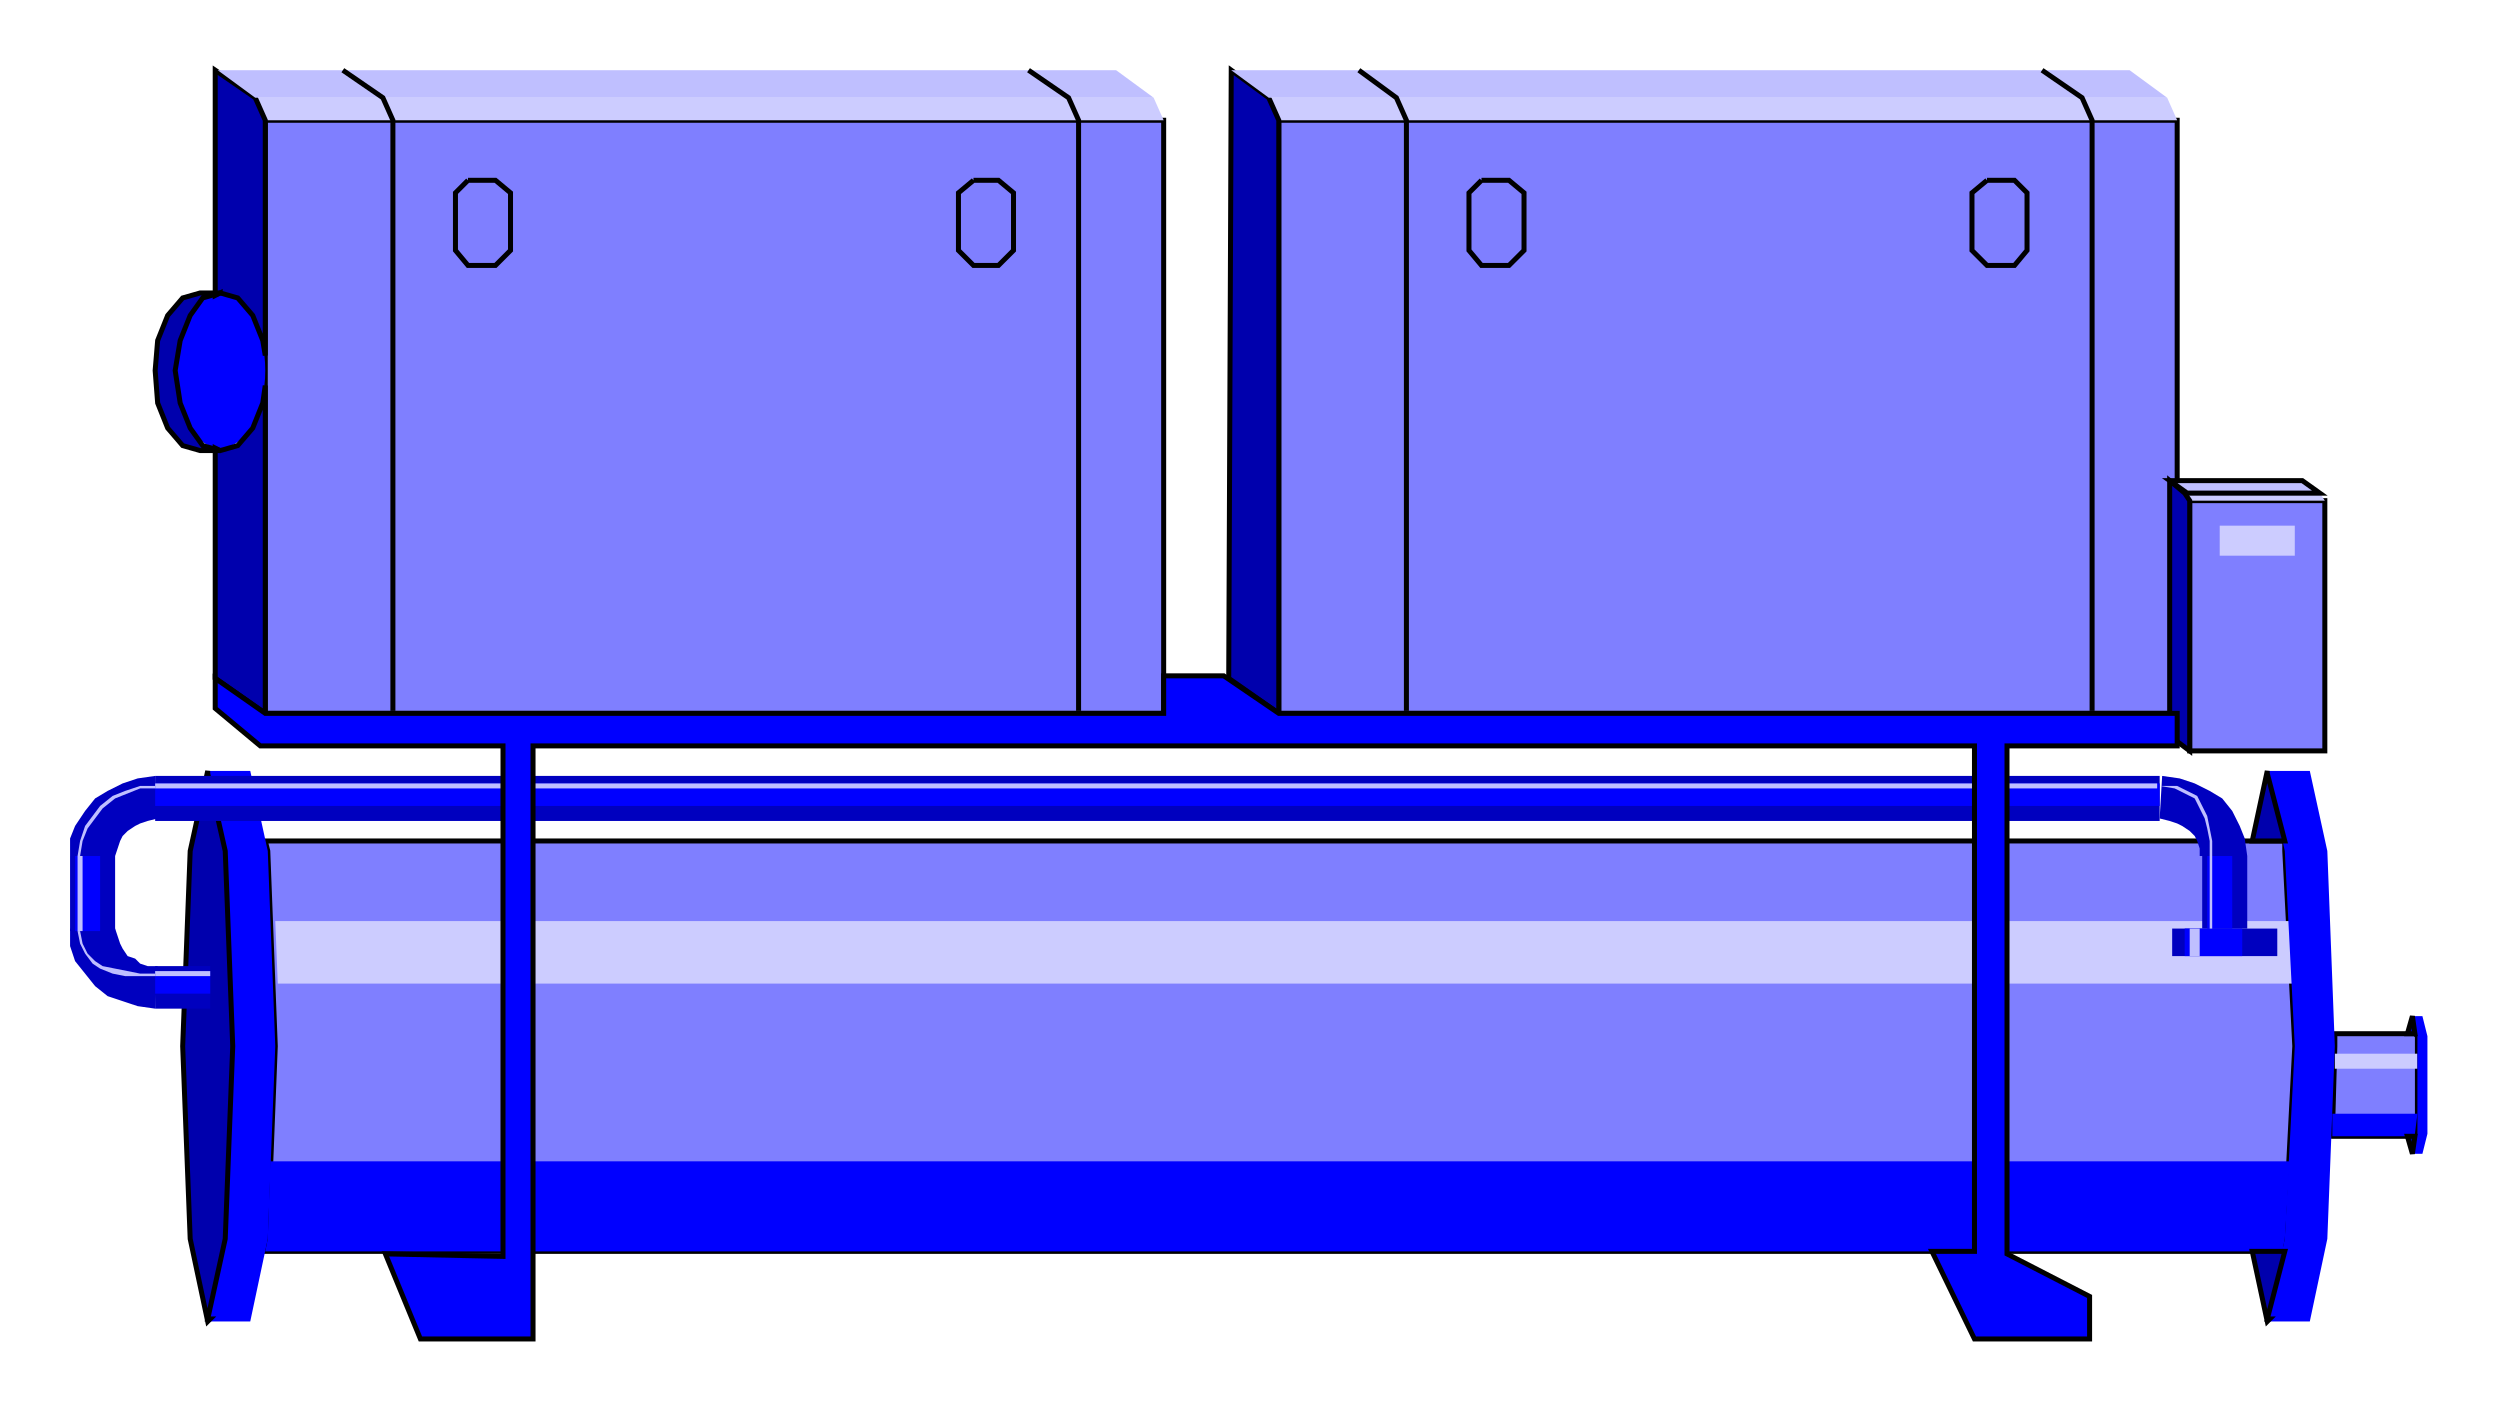 <?xml version="1.0" encoding="iso-8859-1"?>
<!DOCTYPE svg PUBLIC "-//W3C//DTD SVG 20000303 Stylable//EN"
"http://www.w3.org/TR/2000/03/WD-SVG-20000303/DTD/svg-20000303-stylable.dtd">

<svg xmlns:agg="http://www.example.com" xmlns="http://www.w3.org/2000/svg" width="2.01in" height="1.135in" viewBox="0 0 999 564">

<path style="fill:#7f7fff;stroke:#000;stroke-width:2" d="M875,300 l54,0 0,-100 -54,0 0,100z" />
<path style="fill:#7f7fff;stroke:#000;stroke-width:2" d="M913,336 l0,4 4,78 -4,77 0,5 -807,0 1,-5 3,-77 -3,-78 -1,-4 807,0z" />
<path style="fill:#7f7fff;stroke:#000;stroke-width:2" d="M91,340 l2,78 -2,77 0,-155z" />
<path style="fill:#7f7fff;stroke:#000;stroke-width:2" d="M511,285 l359,0 0,-237 -359,0 0,237z" />
<path style="fill:#7f7fff;stroke:#000;stroke-width:2" d="M106,285 l359,0 0,-237 -359,0 0,237z" />
<path style="fill:#7f7fff;stroke:#000;stroke-width:2" d="M932,454 l1,-36 0,-5 32,0 1,1 0,20 0,19 -1,1 -33,0z" />
<path style="fill:#ccf" d="M887,222 l30,0 0,-12 -30,0 0,12z" />
<path style="fill:#ccf" d="M106,48 l-4,-9 0,0 359,0 4,9 -359,0z" />
<path style="fill:#ccf" d="M511,48 l-4,-9 1,0 358,0 4,9 -359,0z" />
<path style="fill:#ccf" d="M110,368 l1,25 805,0 -1,-25 -805,0z" />
<path style="fill:#ccf" d="M875,200 l-2,-3 1,0 53,0 2,3 -54,0z" />
<path style="fill:#ccf" d="M933,421 l0,6 33,0 0,-6 -33,0z" />
<path style="fill:#bfbfff;stroke:#000;stroke-width:2" d="M867,192 l53,0 7,5 -53,0 -7,-5z" />
<path style="fill:#0000ad;stroke:#000;stroke-width:2" d="M875,300 l-8,-6 0,-102 6,5 2,3 0,100z" />
<path style="fill:#00f" d="M923,528 l7,-33 3,-77 -3,-78 -7,-32 -17,0 7,32 4,78 -4,77 -7,33 17,0z" />
<path style="fill:#00f" d="M100,528 l7,-33 3,-77 -3,-78 -7,-32 -17,0 7,32 3,78 -3,77 -7,33 17,0z" />
<path style="fill:#00f" d="M106,500 l1,-5 1,-31 807,0 -2,31 -1,5 -806,0z" />
<ellipse style="fill:#00f" cx="88" cy="148" rx="18" ry="31" />
<path style="fill:#00f" d="M932,445 l0,9 33,0 0,-1 1,-8 -34,0z" />
<path style="fill:#00f" d="M968,461 l2,-8 0,-19 0,-20 -2,-8 -4,0 2,8 0,20 0,19 -2,8 4,0z" />
<path style="fill:#0000ad;stroke:#000;stroke-width:2" d="M83,309 l7,31 3,78 -3,77 -7,32 1,0 -1,1 -7,-33 -3,-77 3,-78 7,-32 0,1z" />
<path style="fill:#0000ad;stroke:#000;stroke-width:2" d="M88,117 l7,2 6,7 4,10 1,6 0,-94 -4,-9 -16,-11 0,90 2,-1z" />
<path style="fill:#0000ad;stroke:#000;stroke-width:2" d="M106,154 l-1,7 -4,10 -6,7 -7,2 -2,-1 0,92 20,14 0,-131z" />
<path style="fill:#0000ad;stroke:#000;stroke-width:2" d="M511,285 l-20,-14 1,-243 15,11 4,9 0,237z" />
<path style="fill:#0000ad;stroke:#000;stroke-width:2" d="M88,180 l-7,-2 -5,-7 -4,-10 -2,-13 2,-12 4,-10 5,-7 7,-2 -8,0 -7,2 -6,7 -4,10 -1,12 1,13 4,10 6,7 7,2 8,0z" />
<path style="fill:#0000ad;stroke:#000;stroke-width:2" d="M900,500 l13,0 -7,27 1,0 -1,1 -6,-28z" />
<path style="fill:#0000ad;stroke:#000;stroke-width:2" d="M913,336 l-13,0 6,-28 0,1 7,27z" />
<path style="fill:#0000ad;stroke:#000;stroke-width:2" d="M962,454 l3,0 -1,7 0,0 0,0 -2,-7z" />
<path style="fill:#0000ad;stroke:#000;stroke-width:2" d="M965,413 l-3,0 2,-7 0,0 1,7z" />
<path style="fill:#bfbfff" d="M492,28 l359,0 15,11 -359,0 -15,-11z" />
<path style="fill:#bfbfff" d="M87,28 l359,0 15,11 -359,0 -15,-11z" />
<path style="fill:none;stroke:#000;stroke-width:2" d="M157,284 l0,-236 -4,-9 -16,-11" />
<path style="fill:none;stroke:#000;stroke-width:2" d="M187,72 l11,0 6,5 0,23 -6,6 -11,0 -5,-6 0,-23 5,-5" />
<path style="fill:none;stroke:#000;stroke-width:2" d="M389,72 l10,0 6,5 0,23 -6,6 -10,0 -6,-6 0,-23 6,-5" />
<path style="fill:none;stroke:#000;stroke-width:2" d="M431,284 l0,-236 -4,-9 -16,-11" />
<path style="fill:none;stroke:#000;stroke-width:2" d="M562,284 l0,-236 -4,-9 -15,-11" />
<path style="fill:none;stroke:#000;stroke-width:2" d="M592,72 l11,0 6,5 0,23 -6,6 -11,0 -5,-6 0,-23 5,-5" />
<path style="fill:none;stroke:#000;stroke-width:2" d="M794,72 l11,0 5,5 0,23 -5,6 -11,0 -6,-6 0,-23 6,-5" />
<path style="fill:none;stroke:#000;stroke-width:2" d="M836,284 l0,-236 -4,-9 -16,-11" />
<path style="fill:#0000bf" d="M910,371 l-42,0 0,11 42,0 0,-11z" />
<path style="fill:#0000bf" d="M898,371 l-18,0 0,-29 18,0 0,29z" />
<path style="fill:#0000bf" d="M898,342 l-19,0 0,-3 -1,-3 -1,-2 -2,-2 -3,-2 -2,-1 -3,-1 -4,-1 1,-17 7,1 6,2 6,3 5,3 4,5 3,6 2,5 1,7z" />
<path style="fill:#0000bf" d="M62,310 l801,0 0,18 -801,0 0,-18z" />
<path style="fill:#0000bf" d="M28,342 l18,0 1,-3 1,-3 1,-2 2,-2 3,-2 2,-1 3,-1 4,-1 -1,-17 -7,1 -6,2 -6,3 -5,3 -4,5 -4,6 -2,5 0,7z" />
<path style="fill:#0000bf" d="M46,372 l-18,0 0,-30 18,0 0,30z" />
<path style="fill:#0000bf" d="M28,371 l18,0 1,3 1,3 1,2 2,3 3,1 2,2 3,1 4,0 -1,17 -7,-1 -6,-2 -6,-2 -5,-4 -4,-5 -4,-5 -2,-6 0,-7z" />
<path style="fill:#0000bf" d="M84,386 l0,17 -22,0 0,-17 22,0z" />
<path style="fill:#00f" d="M896,371 l-23,0 0,11 23,0 0,-11z" />
<path style="fill:#00f" d="M892,371 l-10,0 0,-29 10,0 0,29z" />
<path style="fill:#00f" d="M62,313 l801,0 0,9 -801,0 0,-9z" />
<path style="fill:#00f" d="M40,372 l-10,0 0,-30 10,0 0,30z" />
<path style="fill:#00f" d="M84,388 l0,9 -22,0 0,-9 22,0z" />
<path style="fill:#bfbfff" d="M879,371 l-4,0 0,11 4,0 0,-11z" />
<path style="fill:#bfbfff" d="M884,371 l-1,0 0,-29 1,0 0,29z" />
<path style="fill:#bfbfff" d="M884,342 l-1,0 0,-6 -1,-5 -1,-4 -2,-4 -2,-4 -4,-2 -4,-2 -6,-1 1,0 6,0 4,2 4,2 2,4 2,4 1,5 1,5 0,6z" />
<path style="fill:#bfbfff" d="M84,388 l0,2 -22,0 0,-2 22,0z" />
<path style="fill:#bfbfff" d="M31,372 l1,0 1,5 2,4 3,3 3,2 5,1 5,1 5,1 6,0 0,1 -6,0 -6,0 -5,-1 -5,-2 -3,-2 -3,-4 -2,-4 -1,-5z" />
<path style="fill:#bfbfff" d="M62,313 l800,0 0,2 -800,0 0,-2z" />
<path style="fill:#bfbfff" d="M31,342 l1,0 1,-6 2,-5 3,-4 3,-4 5,-4 5,-2 5,-2 6,0 0,-1 -6,0 -6,2 -5,2 -5,4 -3,4 -3,4 -2,6 -1,6z" />
<path style="fill:#bfbfff" d="M33,372 l-2,0 0,-30 2,0 0,30z" />
<path style="fill:#00f;stroke:#000;stroke-width:2" d="M511,285 l-22,-15 -24,0 0,15 -359,0 -20,-14 0,12 18,15 97,0 0,204 -47,-1 14,34 45,0 0,-237 576,0 0,202 -17,0 17,35 46,0 0,-17 -33,-17 0,-203 68,0 0,-13 -359,0z" />

</svg>
